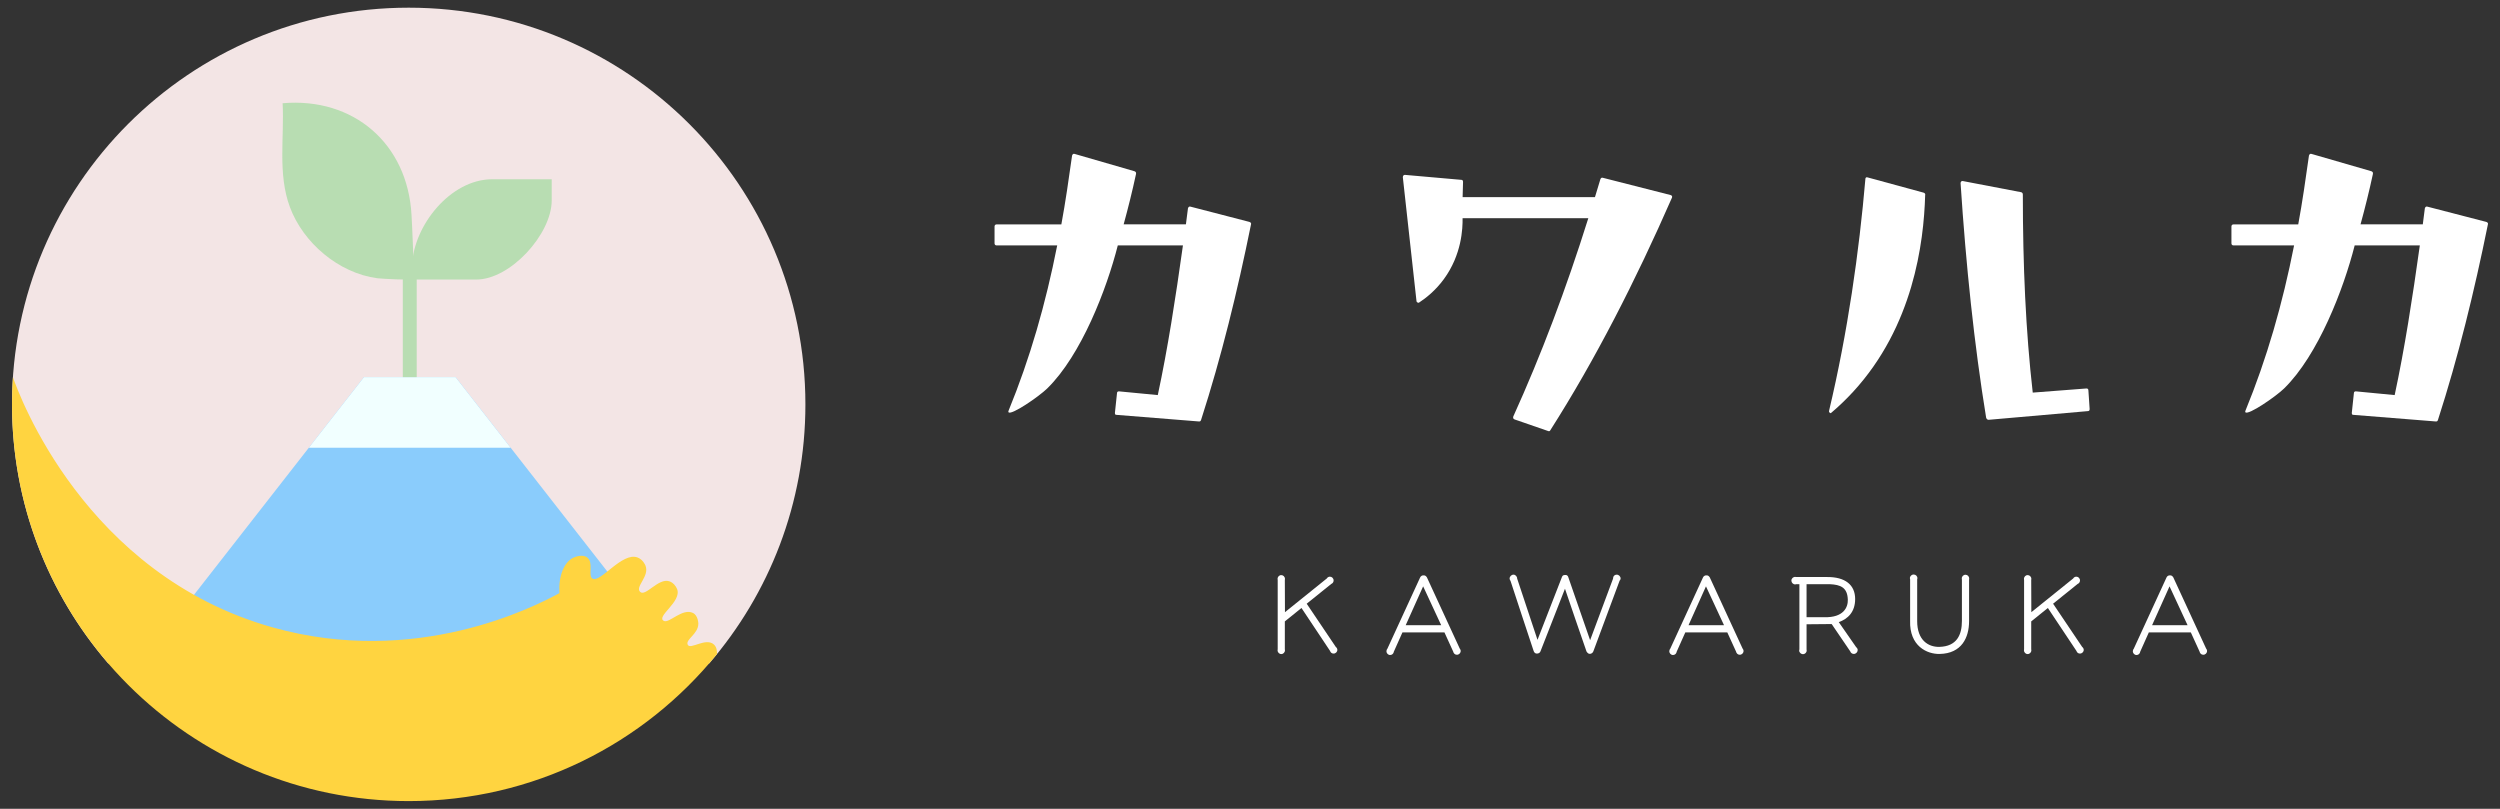 <?xml version="1.0" encoding="UTF-8"?>
<svg id="_レイヤー_1" data-name="レイヤー_1" xmlns="http://www.w3.org/2000/svg" version="1.1" viewBox="0 0 764.52 247.33">
  <rect x="0" y="0" width="764.52" height="247.33" fill="#333333" stroke="none"/>
  <!-- Generator: Adobe Illustrator 29.4.0, SVG Export Plug-In . SVG Version: 2.1.0 Build 152)  -->
  <defs>
    <style>
      .st0 {
        fill: #fff;
      }

      .st1 {
        fill: #8accfc;
      }

      .st2 {
        fill: #ffd440;
      }

      .st3 {
        fill: #b8ddb2;
      }

      .st4 {
        fill: #f3e5e5;
      }

      .st5 {
        fill: #f1ffff;
      }
    </style>
  </defs>
  <g>
    <path class="st4" d="M246.3,123.67c0,30.27-11.08,57.94-29.41,79.2H33.08C14.75,181.61,3.67,153.94,3.67,123.67,3.67,56.66,57.98,2.35,124.98,2.35s121.32,54.31,121.32,121.32Z"/>
    <polygon class="st1" points="139.31 115.33 111.3 115.33 42.96 202.86 207.65 202.86 139.31 115.33"/>
    <path class="st2" d="M219.27,200.01c-22.24,27.44-56.22,44.97-94.29,44.97C57.98,244.98,3.67,190.67,3.67,123.67c0-2.8.09-5.58.28-8.33h0c1.79,5.18,21.89,60.42,79.53,76.55,43.7,12.23,79.7-6.21,87.59-10.5-.3-5.25,1.39-9.6,4.45-10.92.26-.12,2.59-1.09,4.04,0,2.07,1.54.18,5.56,1.62,6.47,2.36,1.48,9.03-8.21,13.76-6.47,1.65.6,2.39,2.33,2.43,2.43,1.39,3.35-3.24,6.48-1.62,8.09,1.62,1.62,5.56-4.3,8.9-3.24,1.17.37,2.05,1.43,2.43,2.43,1.45,3.88-6.66,8.4-4.04,9.71,1.62.81,5.66-4.05,8.9-2.43,1.53.77,1.62,3.12,1.62,3.24,0,3.24-4.05,4.85-3.24,6.48.81,1.62,5.67-2.43,8.09,0,.84.84.89,2.17.84,2.83Z"/>
    <polygon class="st5" points="156.16 136.92 139.31 115.33 111.3 115.33 94.44 136.92 156.16 136.92"/>
    <g>
      <path class="st3" d="M126.18,85.36c-.37.37-9.56-.1-10.81-.27-11.77-1.56-22.7-10.82-26.75-21.85-3.71-10.12-1.66-21.13-2.19-31.67,21.71-1.88,38.19,12.38,39.41,34.09.12,2.21,1.03,19.01.33,19.71Z"/>
      <path class="st3" d="M168.72,54.82v6.45c0,10.31-12.61,24.22-23.08,24.22h-19.46c-1.17,0-.21-3.14-.17-4.33.43-12.13,11.72-26.34,24.51-26.34h18.2Z"/>
      <rect class="st3" x="123.18" y="82.44" width="4.25" height="32.89"/>
    </g>
  </g>
  <g>
    <g>
      <path class="st0" d="M510.93,59.67c.38.13.5.38.38.76-11.1,25.34-23.45,49.55-37.19,71.11-.13.38-.5.38-.76.25l-10.21-3.53c-.38-.13-.5-.5-.38-.88,8.57-18.91,16.14-38.96,22.95-60.65h-38.45c.05,3.12-.24,11.13-5.71,18.61-2.56,3.5-5.45,5.79-7.65,7.23-.25.04-.49-.05-.63-.23-.08-.09-.12-.22-.12-.4l-4.16-37.7c0-.5.25-.76.63-.76l17.15,1.51c.38,0,.63.13.63.63l-.13,4.67h40.47l1.64-5.42c.13-.38.38-.63.76-.5l20.8,5.3Z"/>
      <path class="st0" d="M559.85,126.36c-.38-.13-.63-.38-.5-.76,5.67-23.83,9.2-48.67,11.1-70.86,0-.38.25-.63.63-.5l17.15,4.67c.38.13.63.38.5.76-.42,14.7-3.67,40.14-21.99,60.1-2.23,2.43-4.54,4.62-6.88,6.6Z"/>
      <path class="st0" d="M608.14,128.38c-.38,0-.63-.25-.76-.63-3.66-22.44-6.18-46.65-7.82-71.74,0-.5.38-.76.76-.63l17.78,3.4c.38.13.5.38.5.76,0,21.56.88,41.73,3.03,60.52l16.39-1.26c.38,0,.63.13.63.63l.38,5.67c0,.5-.25.63-.63.63l-30.26,2.65Z"/>
      <path class="st0" d="M760.32,67.86c.38.13.63.38.5.76-4.16,20.55-9.08,40.6-15.26,59.76-.13.38-.25.51-.63.51l-25.22-2.02c-.38,0-.51-.13-.51-.63l.63-5.93c0-.5.25-.63.63-.63l11.85,1.14c3.03-14.12,5.42-29.5,7.69-45.77h-19.92c-3.38,13.32-11.16,33.55-21.58,43.74-2.52,2.47-10.97,8.27-11.83,7.29-.12-.13-.03-.39,0-.47,6.56-16.01,11.35-32.66,14.88-50.56h-18.53c-.38,0-.63-.25-.63-.63v-5.17c0-.38.25-.63.63-.63h19.8c1.26-6.81,2.27-13.87,3.28-21.06.13-.38.38-.63.76-.5l18.28,5.29c.38.13.63.38.51.88-1.14,5.3-2.4,10.34-3.78,15.38h19.04c.25-1.64.38-3.28.63-4.92.13-.38.38-.63.76-.5l18.03,4.67Z"/>
      <path class="st0" d="M382.07,67.86c.38.13.63.38.5.76-4.16,20.55-9.08,40.6-15.26,59.76-.13.38-.25.51-.63.51l-25.22-2.02c-.38,0-.51-.13-.51-.63l.63-5.93c0-.5.25-.63.63-.63l11.85,1.14c3.03-14.12,5.42-29.5,7.69-45.77h-19.92c-3.38,13.32-11.16,33.55-21.58,43.74-2.52,2.47-10.97,8.27-11.83,7.29-.12-.13-.03-.39,0-.47,6.56-16.01,11.35-32.66,14.88-50.56h-18.53c-.38,0-.63-.25-.63-.63v-5.17c0-.38.25-.63.63-.63h19.8c1.26-6.81,2.27-13.87,3.28-21.06.13-.38.38-.63.76-.5l18.28,5.29c.38.13.63.38.51.88-1.14,5.3-2.4,10.34-3.78,15.38h19.04c.25-1.64.38-3.28.63-4.92.13-.38.38-.63.76-.5l18.03,4.67Z"/>
    </g>
    <g>
      <path class="st0" d="M390.73,198.51v-21.14c-.04-.11-.04-.22-.04-.33,0-.66.51-1.17,1.13-1.17s1.13.51,1.13,1.17c0,.11,0,.22-.04.33l.04,9.84,12.8-10.31c.18-.33.55-.55.95-.55.62,0,1.13.51,1.13,1.17,0,.48-.29.88-.73,1.06l-7.5,6.04,8.89,13.21c.29.22.48.55.48.91,0,.62-.51,1.13-1.17,1.13-.51,0-.91-.33-1.06-.81l-8.74-13.13-5.09,4.1v8.49c.04.11.04.22.04.33,0,.66-.51,1.17-1.13,1.17s-1.13-.51-1.13-1.17c0-.11,0-.22.04-.33Z"/>
      <path class="st0" d="M446.36,198.26c.18.22.33.51.33.8,0,.66-.51,1.17-1.17,1.17-.58,0-1.02-.44-1.13-.99l-2.67-5.85h-12.84l-2.63,5.89c-.07.59-.55,1.03-1.13,1.03-.62,0-1.13-.51-1.13-1.17,0-.29.11-.59.29-.77l10.02-21.8c.18-.4.62-.66,1.06-.62.4,0,.66.11.99.59l10.02,21.73ZM440.73,191.2l-5.52-11.89-5.34,11.89h10.86Z"/>
      <path class="st0" d="M495.59,176.93c0,.26-.11.44-.29.62l-8.05,21.66c-.18.48-.73.84-1.28.73-.26-.07-.62-.37-.81-.73-.18-.37-6.58-19.17-6.58-19.17l-7.5,19.17c-.18.48-.66.66-1.1.66-.48,0-.84-.29-1.02-.91-.07-.11-7.02-21.29-7.02-21.29-.18-.29-.29-.48-.29-.73,0-.66.55-1.21,1.21-1.21.55,0,1.1.55,1.1,1.21l6.22,18.73,7.5-19.28c.18-.48.55-.55.99-.55.37-.11.84.26.91.62l6.69,19.32,7.02-18.84v-.11c0-.62.48-1.1,1.1-1.1.66,0,1.21.55,1.21,1.21Z"/>
      <path class="st0" d="M532.86,198.26c.18.22.33.51.33.8,0,.66-.51,1.17-1.17,1.17-.58,0-1.02-.44-1.13-.99l-2.67-5.85h-12.84l-2.63,5.89c-.07.59-.55,1.03-1.13,1.03-.62,0-1.13-.51-1.13-1.17,0-.29.11-.59.29-.77l10.02-21.8c.18-.4.62-.66,1.06-.62.4,0,.66.11.99.59l10.02,21.73ZM527.22,191.2l-5.52-11.89-5.34,11.89h10.86Z"/>
      <path class="st0" d="M568.08,198.81c0,.66-.55,1.17-1.17,1.17-.51,0-.95-.33-1.1-.8l-5.67-8.34c-3,0-7.68.07-7.68.07v7.68c.04.11.04.22.04.33,0,.62-.51,1.13-1.13,1.13s-1.17-.51-1.17-1.13c0-.11.04-.26.07-.37v-19.9h-.95c-.11.04-.22.07-.33.07-.66,0-1.17-.55-1.17-1.17s.51-1.13,1.17-1.13c.11,0,.22,0,.33.04h9.33c5.63-.07,8.67,2.41,8.67,6.73,0,3.99-2.27,6.11-5.01,7.06l5.31,7.65c.29.22.48.55.48.91ZM565.08,183.41c-.11-3.8-2.27-4.61-5.52-4.76h-7.1v10.1h5.45c5.89.15,7.24-3.07,7.17-5.34Z"/>
      <path class="st0" d="M602.2,176.9c0,.11,0,.22-.04.33v12.73c0,5.05-2.3,9.88-8.96,10.02-3.88.11-9.33-2.41-9.07-10.17v-12.66c-.04-.11-.07-.22-.07-.33,0-.62.51-1.13,1.17-1.13.62,0,1.13.51,1.13,1.13,0,.15-.04.26-.07.37v12.77c0,5.78,3.36,7.94,6.8,7.86,5.34-.15,6.88-3.69,6.88-7.94v-12.62c-.04-.11-.04-.22-.04-.37,0-.62.51-1.13,1.13-1.13s1.13.51,1.13,1.13Z"/>
      <path class="st0" d="M618.98,198.51v-21.14c-.04-.11-.04-.22-.04-.33,0-.66.51-1.17,1.13-1.17s1.13.51,1.13,1.17c0,.11,0,.22-.04.33l.04,9.84,12.8-10.31c.18-.33.55-.55.95-.55.62,0,1.13.51,1.13,1.17,0,.48-.29.88-.73,1.06l-7.5,6.04,8.89,13.21c.29.22.48.55.48.91,0,.62-.51,1.13-1.17,1.13-.51,0-.91-.33-1.06-.81l-8.74-13.13-5.09,4.1v8.49c.04.11.04.22.04.33,0,.66-.51,1.17-1.13,1.17s-1.13-.51-1.13-1.17c0-.11,0-.22.04-.33Z"/>
      <path class="st0" d="M674.61,198.26c.18.22.33.51.33.8,0,.66-.51,1.17-1.17,1.17-.59,0-1.02-.44-1.13-.99l-2.67-5.85h-12.84l-2.63,5.89c-.07.59-.55,1.03-1.13,1.03-.62,0-1.13-.51-1.13-1.17,0-.29.11-.59.29-.77l10.02-21.8c.18-.4.62-.66,1.06-.62.4,0,.66.11.99.59l10.02,21.73ZM668.98,191.2l-5.52-11.89-5.34,11.89h10.86Z"/>
    </g>
  </g>
</svg>
